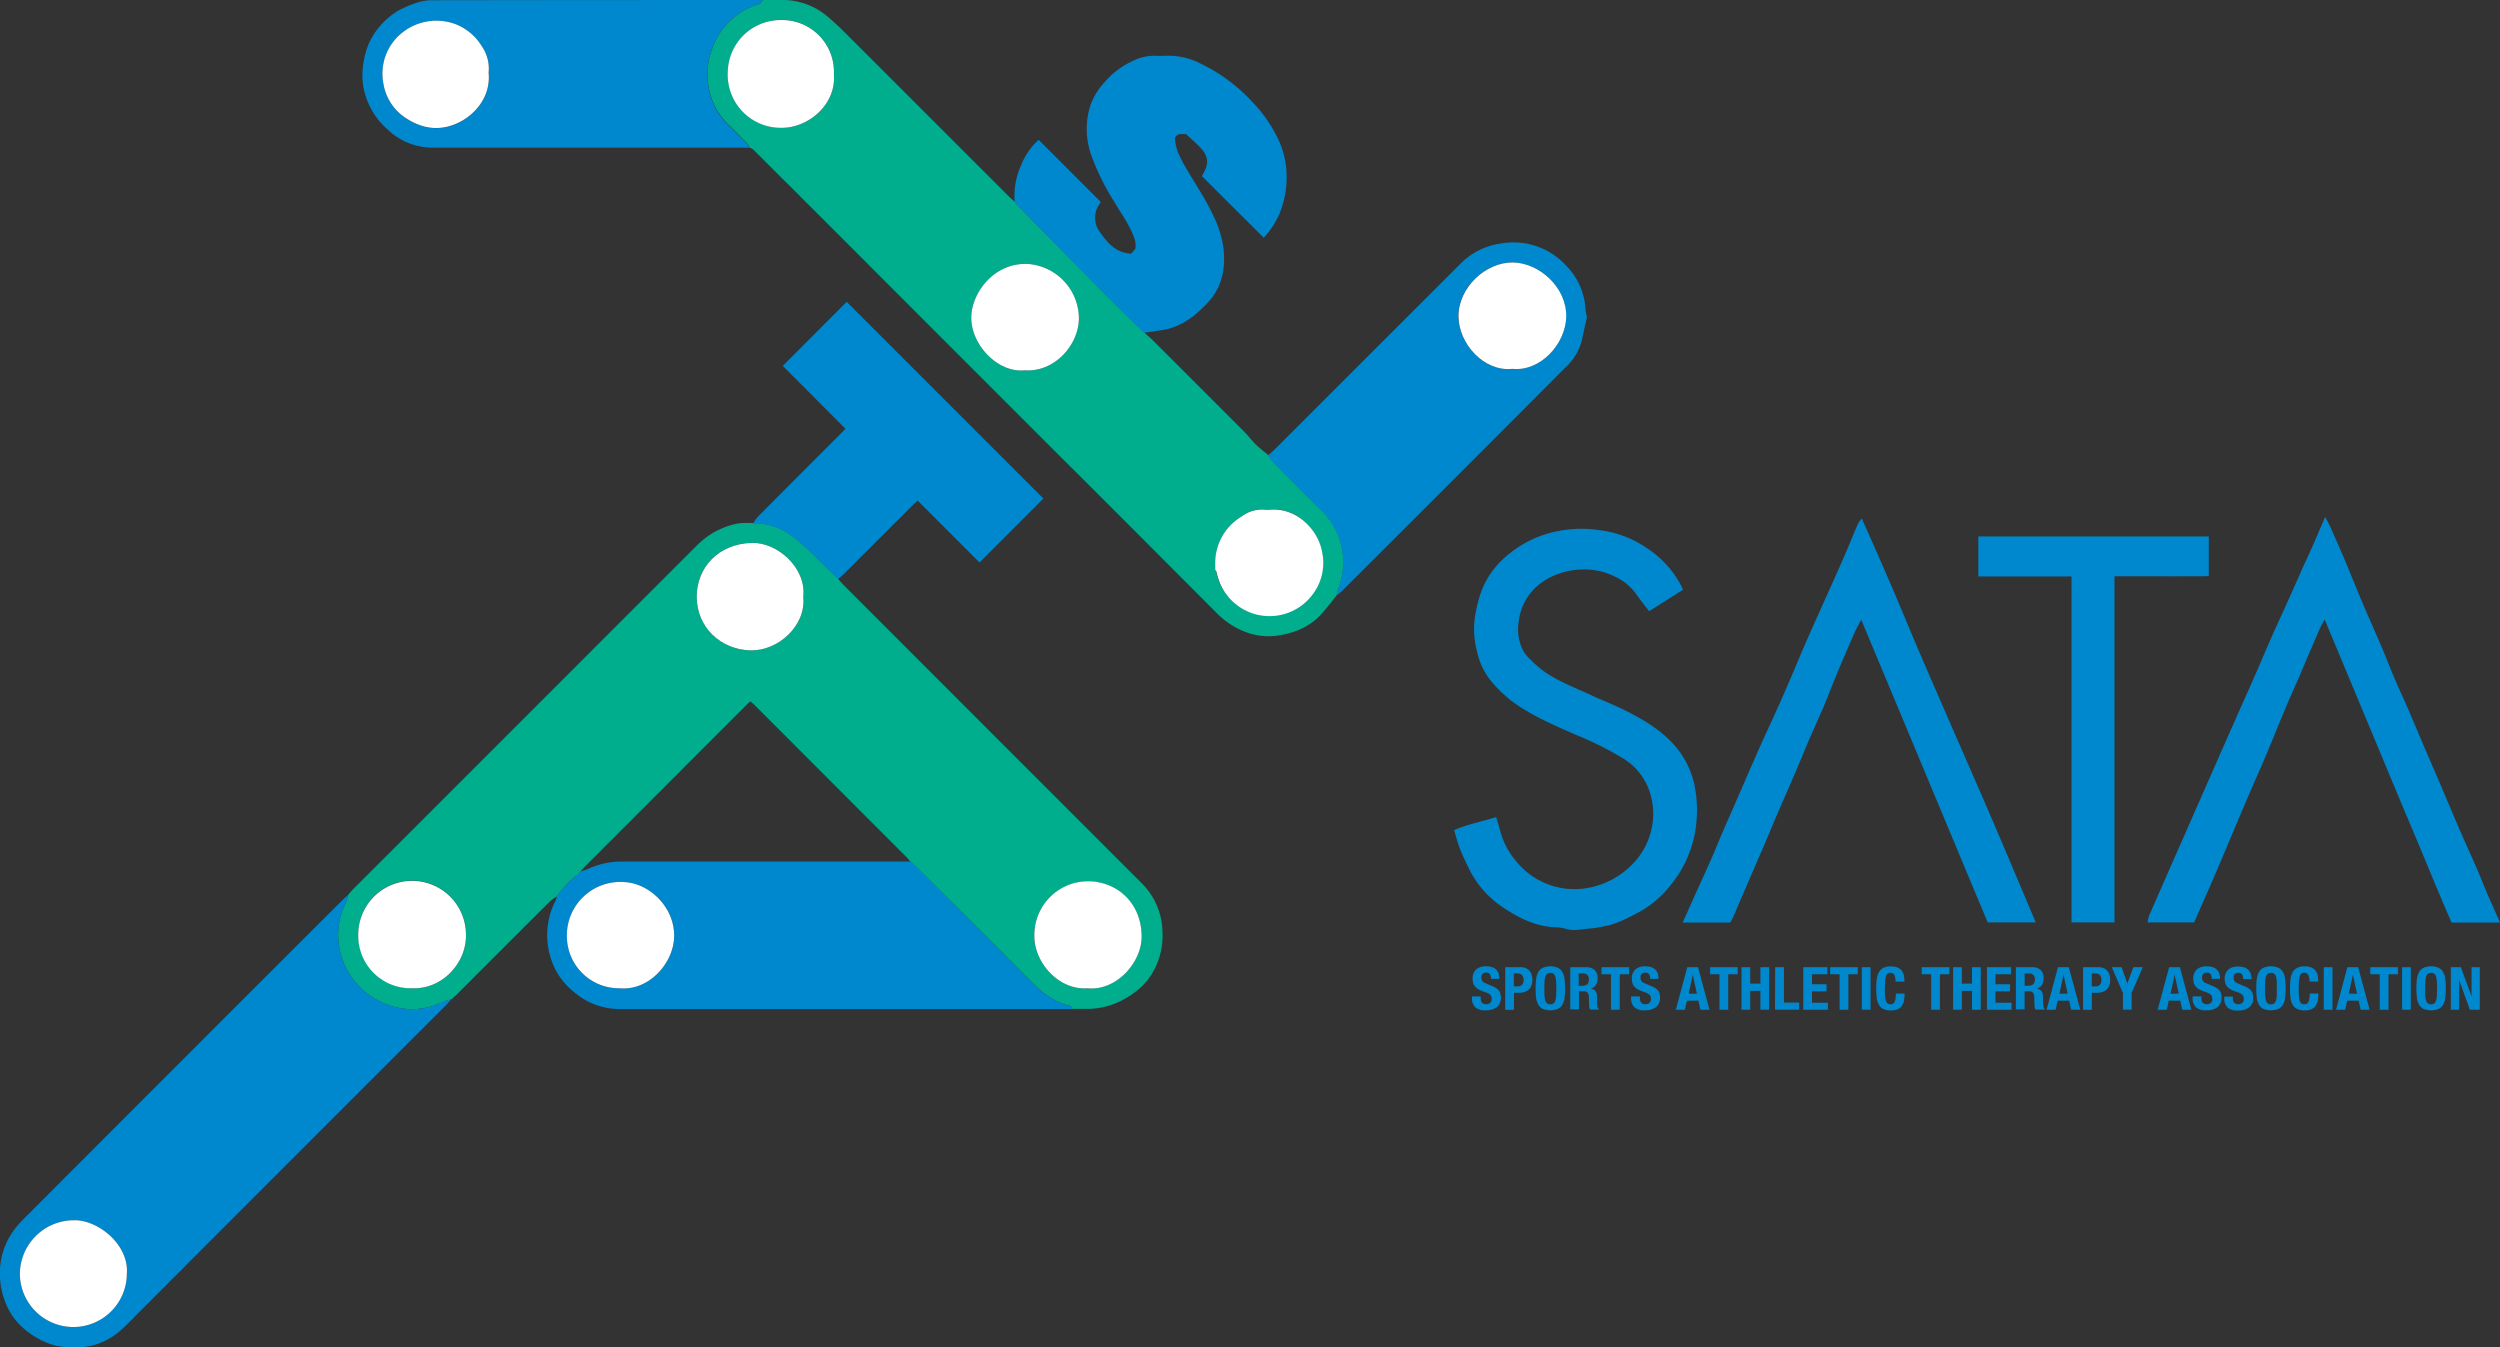 <svg xmlns="http://www.w3.org/2000/svg" viewBox="0 0 610 328.76"><rect x="0" y="0" width="610" height="328.76" fill="#333333" stroke="none"/><defs><style>.cls-1{fill:#00ad8d;}.cls-1,.cls-2,.cls-3{fill-rule:evenodd;}.cls-2,.cls-4{fill:#0088ce;}.cls-3{fill:#fff;}</style></defs><title>sata-group_logo</title><g id="レイヤー_2" data-name="レイヤー 2"><g id="レイヤー_1-2" data-name="レイヤー 1"><path class="cls-1" d="M135.89,218.73a10.8,10.8,0,0,0-1.61,1.12q-11.43,11.38-22.81,22.79c-.43.43-.92.82-1.38,1.23a9.89,9.89,0,0,0-2.07.59,17.1,17.1,0,0,1-6.41,1.75,17.28,17.28,0,0,1-8.65-1.74A17.7,17.7,0,0,1,85.49,238a17.4,17.4,0,0,1-2.9-8.31,16.85,16.85,0,0,1,1.66-9.13,15.64,15.64,0,0,0,.7-2.22c.37-.42.71-.87,1.1-1.26l84-84a19.2,19.2,0,0,1,10-5.36,20.55,20.55,0,0,1,3.72-.07,15.36,15.36,0,0,1,9.11,2.84,35.18,35.18,0,0,1,3.87,3.2c2.62,2.48,5.17,5,7.75,7.55.48.55.95,1.12,1.46,1.63q36.34,36.37,72.69,72.71a17.12,17.12,0,0,1,5,11.91,17.55,17.55,0,0,1-1.56,8.15,15.27,15.27,0,0,1-4.15,5.63,21.16,21.16,0,0,1-6.13,3.69,18.16,18.16,0,0,1-6.21,1.21c-1.36,0-2.72,0-4.08,0,0-.93-.89-.77-1.37-.95a19.7,19.7,0,0,1-7.49-4.65Q238.13,226,223.52,211.46c-.43-.43-.92-.81-1.38-1.22-.29-.35-.55-.71-.86-1L184.08,172c-.31-.31-.66-.57-1-.88-.4.37-.74.67-1.06,1q-19.74,19.74-39.47,39.49a13.17,13.17,0,0,0-.87,1h0l-.68.69A25.31,25.31,0,0,0,135.89,218.73Zm129.49,22.41c7,.71,13.26-6.36,13.17-12.66-.1-8.21-6.11-13.36-13-13.42a13.1,13.1,0,0,0-13.18,13.11C252.22,234.7,258.21,241.66,265.38,241.14ZM196,145.64c.81-7.14-6.4-13.36-12.56-13.18-8.28.24-13.43,6.14-13.44,13.12,0,7.37,5.8,12.91,13.15,13.11C189.79,158.87,196.71,152.7,196,145.64Zm-95.38,95.5c7.41.26,13.27-6.26,13.08-13.14a13.14,13.14,0,1,0-13.08,13.14Z"/><path class="cls-1" d="M186.15,0c1.75,0,3.51-.08,5.25,0a17,17,0,0,1,10.33,3.88c1.77,1.46,3.44,3.08,5.07,4.7L246.23,48c.43.44.92.82,1.38,1.23a5.74,5.74,0,0,0,.5.65q9.48,9.67,19,19.32c2.57,2.61,5.17,5.18,7.77,7.75,1.43,1.42,2.89,2.81,4.33,4.2.66.6,1.34,1.18,2,1.8q11.26,11.23,22.49,22.49c.95,1,1.75,2.05,2.71,3s2,1.74,3.06,2.6a9.31,9.31,0,0,0,1,1.48c4,4.08,8.07,8.17,12.17,12.18a17.6,17.6,0,0,1,5.13,12,18.47,18.47,0,0,1-1.35,7.35,12.28,12.28,0,0,0-.32,1.28c-1.2,1.48-2.34,3-3.61,4.43-2.91,3.26-6.77,4.76-10.93,5.35a15.82,15.82,0,0,1-8.87-1.43,19.35,19.35,0,0,1-5.83-4.11q-19.34-19.42-38.76-38.79l-64.9-64.91-5.84-5.82c-1.18-1.19-2.36-2.4-3.57-3.55a3.85,3.85,0,0,0-1-.53,2.32,2.32,0,0,0-.3-.76c-1.56-1.6-3.11-3.22-4.74-4.77a16.91,16.91,0,0,1-5.1-12,16.78,16.78,0,0,1,1.23-6.85A17.13,17.13,0,0,1,185.15,1C185.54.86,185.81.36,186.15,0Zm17.32,18.06a12.64,12.64,0,0,0-12.79-13.2,12.89,12.89,0,0,0-13.05,12.64,12.94,12.94,0,0,0,13,13.66C197.33,31.27,204.1,25.39,203.47,18.09Zm93,121.06.15,0c.18.68.32,1.38.56,2a12.66,12.66,0,0,0,1,2.3,13.26,13.26,0,0,0,22.54.83,12.58,12.58,0,0,0,1.86-9.35c-.85-5.57-6-11-12.58-10.63a8.08,8.08,0,0,1-1.53,0A8.24,8.24,0,0,0,303,126a13.19,13.19,0,0,0-6.45,11.82C296.52,138.24,296.51,138.7,296.51,139.15ZM250,90.36c7.35.52,13.24-6.3,13.23-12.8A13.41,13.41,0,0,0,251,64.42c-8.28-.52-13.77,6.87-14,12.71C236.78,84,243.45,91,250,90.36Z"/><path class="cls-2" d="M84.95,218.39a15.64,15.64,0,0,1-.7,2.22,16.85,16.85,0,0,0-1.66,9.13,17.4,17.4,0,0,0,2.9,8.31,17.7,17.7,0,0,0,7.46,6.41,17.28,17.28,0,0,0,8.65,1.74,17.1,17.1,0,0,0,6.41-1.75,9.89,9.89,0,0,1,2.07-.59c-.41.46-.79.94-1.23,1.38Q71,283.06,33.23,320.89c-1.94,1.94-3.75,4-6.13,5.46a15.76,15.76,0,0,1-8.07,2.4,19.78,19.78,0,0,1-6.18-.61A20.15,20.15,0,0,1,6,324.33a15.93,15.93,0,0,1-4.85-7A18.31,18.31,0,0,1,0,311.64a17.62,17.62,0,0,1,2.42-10,20.41,20.41,0,0,1,3-3.85q39.22-39.3,78.51-78.53A13.34,13.34,0,0,1,84.95,218.39Zm-54,92.35c.53-7-6.92-13-12.77-13a13.19,13.19,0,0,0-13.33,13,13.05,13.05,0,1,0,26.1,0Z"/><path class="cls-2" d="M135.89,218.73A25.31,25.31,0,0,1,141,213.3l.68-.69h0a14.53,14.53,0,0,0,1.74-.56,19.71,19.71,0,0,1,7.94-1.84q35.4,0,70.8,0c.47.4,1,.79,1.38,1.22q14.59,14.57,29.15,29.17a19.7,19.7,0,0,0,7.49,4.65c.48.18,1.35,0,1.37.95q-55.41,0-110.83,0A17,17,0,0,1,140,242a16.7,16.7,0,0,1-4.82-6.15,18.48,18.48,0,0,1-1.36-11,17.16,17.16,0,0,1,1.73-5.06A8.33,8.33,0,0,0,135.89,218.73Zm15.39,22.41c7.1.63,13.06-6.15,13.22-12.55.18-7.29-6.1-13-12-13.35a13.05,13.05,0,0,0-14.17,13.36A12.73,12.73,0,0,0,151.27,241.14Z"/><path class="cls-2" d="M279.19,81.2c-1.45-1.39-2.91-2.78-4.33-4.2-2.6-2.57-5.21-5.14-7.77-7.75q-9.5-9.64-19-19.32a5.74,5.74,0,0,1-.5-.65,17.89,17.89,0,0,1,1.46-8.72,16.81,16.81,0,0,1,4.38-6.45l15.13,15.14s-.15.33-.33.61a5.77,5.77,0,0,0,.16,6.78c1.52,2.16,3.18,4.27,5.95,5,.48.12,1,.18,1.63.3l1.07-1.24a5.6,5.6,0,0,0-.42-3c-1.13-3-3-5.51-4.57-8.19a59.28,59.28,0,0,1-5.86-11.86A19.08,19.08,0,0,1,266,25.9a16,16,0,0,1,3.53-5.85,20,20,0,0,1,7-5.24,11.52,11.52,0,0,1,5.18-1.21,29.93,29.93,0,0,0,3.05,0,16.87,16.87,0,0,1,8.1,1.88,41.29,41.29,0,0,1,12.33,9,33.9,33.9,0,0,1,6.45,9,21.2,21.2,0,0,1,2.29,9.21,23.89,23.89,0,0,1-1.75,9.52,21.46,21.46,0,0,1-3.82,5.8l-15.06-15a2.27,2.27,0,0,1,.25-.59c1.43-2.32,1.33-4.26-.53-6.26-1.18-1.26-2.51-2.4-3.62-3.45H287.7c-.65.31-1.16.78-1,1.55a14.21,14.21,0,0,0,.74,2.92,32.78,32.78,0,0,0,1.92,3.76c2.17,3.76,4.62,7.33,6.49,11.28a26.36,26.36,0,0,1,2.64,8.06c.6,4.94-.15,9.59-3.75,13.51-2.79,3-5.88,5.5-9.93,6.51C283,80.69,281.06,80.88,279.19,81.2Z"/><path class="cls-2" d="M186.15,0c-.33.33-.6.83-1,1a17.13,17.13,0,0,0-11.31,10.65,16.78,16.78,0,0,0-1.23,6.85,16.91,16.91,0,0,0,5.1,12c1.62,1.55,3.17,3.17,4.74,4.77a2.32,2.32,0,0,1,.3.76c-25.74,0-51.48,0-77.21,0a15.84,15.84,0,0,1-11.21-4.67,17.36,17.36,0,0,1-4.47-6.23,16.84,16.84,0,0,1-1.24-9.33A20.14,20.14,0,0,1,90,10.61a18.09,18.09,0,0,1,7.17-8,25.86,25.86,0,0,1,4.73-2,11.15,11.15,0,0,1,3.62-.55Q145.84,0,186.15,0ZM119.22,17.75a9.62,9.62,0,0,0-1.65-6.48A13.11,13.11,0,0,0,111.42,6a13.34,13.34,0,0,0-15.54,4.32,12.79,12.79,0,0,0-2.34,10.06,12.37,12.37,0,0,0,5.11,8.21c3.76,2.58,7.72,3.49,12.07,1.86C115.35,28.69,119.84,23.94,119.22,17.75Z"/><path class="cls-2" d="M326.06,145.38a12.28,12.28,0,0,1,.32-1.28,18.47,18.47,0,0,0,1.35-7.35,17.6,17.6,0,0,0-5.13-12c-4.11-4-8.13-8.1-12.17-12.18a9.31,9.31,0,0,1-1-1.48c.46-.41.95-.79,1.39-1.23q22.81-22.8,45.64-45.61a17,17,0,0,1,9.72-4.82A17.37,17.37,0,0,1,382.3,65a16.15,16.15,0,0,1,4.55,10.4,16.9,16.9,0,0,0,.36,2C386.85,79,386.4,81,386,82.94a13.6,13.6,0,0,1-4,6.69q-23.2,23.27-46.45,46.48-4.09,4.08-8.17,8.16C326.93,144.67,326.49,145,326.06,145.38ZM369,90c6.87.68,13-6.1,13.12-12.72.15-7.34-6.71-13.15-13-13.24-6.68-.08-13.32,6.08-13.29,13.1C355.92,83.93,362.12,90.77,369,90Z"/><path class="cls-2" d="M204.49,141.3c-2.58-2.52-5.13-5.07-7.75-7.55a35.18,35.18,0,0,0-3.87-3.2,15.36,15.36,0,0,0-9.11-2.84,11.67,11.67,0,0,1,1.14-1.6q10-10.06,20-20.05c.43-.44.85-.89,1.39-1.45L191,89.28l15.59-15.63,48,48L239,137.25c-4.82-4.84-9.92-9.92-15.1-15.11-.56.53-1,.94-1.44,1.37L205.75,140.2C205.35,140.58,204.91,140.93,204.49,141.3Z"/><path class="cls-2" d="M410.67,143.87l-8.28,5.27c-1.09-1.43-2.21-2.81-3.22-4.27a13,13,0,0,0-5.14-4.18,16.71,16.71,0,0,0-8.29-1.73A18.2,18.2,0,0,0,378,141a14,14,0,0,0-6,5.92,13.66,13.66,0,0,0-1.44,4.77,11.42,11.42,0,0,0,.67,6.14,7.78,7.78,0,0,0,1.5,2.41,30.28,30.28,0,0,0,4.29,3.78c3.41,2.3,7.26,3.78,11,5.5,2.72,1.28,5.54,2.35,8.23,3.68,4.7,2.33,9.24,5,12.67,9.05a21.59,21.59,0,0,1,4.46,9,30,30,0,0,1,.58,8.89,28.19,28.19,0,0,1-6.51,16.06,24.92,24.92,0,0,1-7.43,6.3c-2.78,1.47-5.54,3-8.7,3.52a24.21,24.21,0,0,1-3.14.52c-2,.07-4.08.77-6.17.07a11.12,11.12,0,0,0-2.82-.36c-4.81-.3-8.94-2.43-12.78-5.07a24,24,0,0,1-8.12-9.5c-.75-1.57-1.5-3.11-2.13-4.73-.52-1.35-.86-2.76-1.36-4.39,3.3-1.45,6.78-2.1,10.26-3.18.37,1.22.73,2.31,1,3.42a18.81,18.81,0,0,0,3.9,7.36,18.28,18.28,0,0,0,17.74,6.45,20.12,20.12,0,0,0,11.32-6.5,17.66,17.66,0,0,0,4.17-9,16.82,16.82,0,0,0-1.36-9.64,15.16,15.16,0,0,0-6.11-6.61,81.29,81.29,0,0,0-11.13-5.54c-5.49-2.4-11-4.74-15.87-8.36a35.54,35.54,0,0,1-4.18-3.94,17.35,17.35,0,0,1-4.17-8.15,20.88,20.88,0,0,1-.48-8.32,33.51,33.51,0,0,1,1.41-5.84,20.61,20.61,0,0,1,3.94-6.74,26.93,26.93,0,0,1,15-8.4,29.76,29.76,0,0,1,10.23-.19,26.25,26.25,0,0,1,11.61,4.52A24.28,24.28,0,0,1,410.67,143.87Z"/><path class="cls-2" d="M567.34,126.14c.49.92.86,1.54,1.15,2.19,1.22,2.76,2.46,5.52,3.63,8.3,1.44,3.39,2.79,6.84,4.23,10.24s3,6.86,4.48,10.32c1.16,2.71,2.21,5.46,3.37,8.18,1,2.41,2.15,4.79,3.19,7.2,1.56,3.6,3.07,7.22,4.61,10.84.78,1.8,1.57,3.6,2.34,5.41,2,4.6,3.89,9.19,5.87,13.77,1.35,3.13,2.78,6.21,4.13,9.33.83,1.89,1.57,3.82,2.38,5.73s1.71,3.89,2.56,5.82l.72,1.63H598.18c-3.5-8-6.79-16.19-10.25-24.36s-6.86-16.4-10.28-24.59l-10.43-25c-.44.81-.75,1.31-1,1.84-.75,1.69-1.48,3.4-2.21,5.1-1,2.25-1.92,4.52-2.89,6.77-1.21,2.8-2.48,5.58-3.66,8.4-1.58,3.75-3.07,7.54-4.66,11.29s-3.15,7.17-4.68,10.78c-2.44,5.72-4.82,11.45-7.26,17.18-1.79,4.17-3.64,8.32-5.5,12.56H524a10.11,10.11,0,0,1,.41-1.71q4.28-9.81,8.6-19.58l5-11.37q3.74-8.52,7.49-17c1.44-3.27,2.93-6.54,4.37-9.82,1.36-3.08,2.67-6.18,4-9.25s2.69-5.91,4-8.86c1.45-3.23,2.9-6.45,4.32-9.69C564,134,565.57,130.23,567.34,126.14Z"/><path class="cls-2" d="M496.72,225.07H485l-30.86-73.88c-.65,1.27-1.2,2.22-1.64,3.22q-2.09,4.75-4.1,9.52c-1.22,2.93-2.34,5.9-3.57,8.83-1,2.28-2,4.5-3,6.77-1.48,3.45-2.9,6.93-4.38,10.38-1.16,2.73-2.38,5.44-3.56,8.16-1.54,3.61-3,7.22-4.59,10.82s-3,7-4.54,10.5c-.65,1.5-1.26,3-1.91,4.49-.18.41-.44.78-.69,1.22H410.59l2.06-4.63c1.61-3.58,3.25-7.16,4.84-10.76.91-2,1.73-4.14,2.62-6.19,1.25-2.89,2.53-5.75,3.78-8.64,1.81-4.15,3.6-8.33,5.44-12.46,1.93-4.33,4-8.62,5.88-13,1.61-3.63,3.11-7.29,4.67-10.94.82-1.91,1.66-3.78,2.5-5.68,2.42-5.42,4.88-10.83,7.27-16.27,1.24-2.81,2.38-5.65,3.58-8.48a4.46,4.46,0,0,1,1.06-1.5C458,134.84,461.58,143,465,151.24s7,16.37,10.55,24.53,7.2,16.44,10.74,24.69S493.21,216.75,496.72,225.07Z"/><path class="cls-2" d="M538.94,130.9v9.66c-1.9.11-3.8,0-5.7.05s-3.84,0-5.77,0H515.94v84.45H505.45V140.66H482.71V130.9Z"/><path class="cls-3" d="M265.38,241.14c-7.17.52-13.16-6.44-13-13a13.1,13.1,0,0,1,13.18-13.11c6.93.06,12.94,5.21,13,13.42C278.64,234.78,272.39,241.86,265.38,241.14Z"/><path class="cls-3" d="M196,145.64c.72,7.06-6.2,13.23-12.86,13.05C175.78,158.5,170,153,170,145.59c0-7,5.17-12.89,13.44-13.12C189.6,132.28,196.8,138.5,196,145.64Z"/><path class="cls-3" d="M100.61,241.14a12.82,12.82,0,0,1-13.2-13,13.14,13.14,0,0,1,26.28-.15C113.88,234.88,108,241.4,100.61,241.14Z"/><path class="cls-3" d="M141.66,212.61l-.68.69Z"/><path class="cls-3" d="M203.47,18.09c.63,7.3-6.14,13.18-12.89,13.1a12.94,12.94,0,0,1-13-13.66A12.89,12.89,0,0,1,190.67,4.89,12.64,12.64,0,0,1,203.47,18.09Z"/><path class="cls-3" d="M296.51,139.15c0-.45,0-.91,0-1.36A13.19,13.19,0,0,1,303,126a8.24,8.24,0,0,1,5.54-1.66,8.08,8.08,0,0,0,1.53,0c6.54-.38,11.73,5.06,12.58,10.63a12.58,12.58,0,0,1-1.86,9.35,13.11,13.11,0,0,1-23.52-3.13c-.24-.67-.38-1.36-.56-2Z"/><path class="cls-3" d="M250,90.36c-6.58.67-13.26-6.38-13-13.23.21-5.85,5.7-13.23,14-12.71a13.41,13.41,0,0,1,12.25,13.14C263.28,84.06,257.39,90.88,250,90.36Z"/><path class="cls-3" d="M30.95,310.74a13.05,13.05,0,1,1-26.1,0,13.19,13.19,0,0,1,13.33-13C24,297.7,31.48,303.72,30.95,310.74Z"/><path class="cls-3" d="M151.27,241.14a12.73,12.73,0,0,1-12.95-12.54,13.05,13.05,0,0,1,14.17-13.36c5.9.33,12.17,6.06,12,13.35C164.33,235,158.37,241.77,151.27,241.14Z"/><path class="cls-3" d="M119.22,17.75c.62,6.2-3.87,10.95-8.5,12.67-4.34,1.63-8.3.72-12.07-1.86a12.37,12.37,0,0,1-5.11-8.21,12.79,12.79,0,0,1,2.34-10.06A13.34,13.34,0,0,1,111.42,6a13.11,13.11,0,0,1,6.16,5.31A9.62,9.62,0,0,1,119.22,17.75Z"/><path class="cls-3" d="M369,90c-6.89.75-13.1-6.1-13.13-12.86,0-7,6.61-13.18,13.29-13.1,6.25.09,13.11,5.91,13,13.24C382,83.92,375.89,90.7,369,90Z"/><path class="cls-4" d="M361.29,243.44a3.28,3.28,0,0,0,.06.65,1.18,1.18,0,0,0,.22.51,1.2,1.2,0,0,0,.44.32,1.89,1.89,0,0,0,.69.11,1.38,1.38,0,0,0,.88-.3,1.18,1.18,0,0,0,.39-1,1.7,1.7,0,0,0-.09-.59,1.14,1.14,0,0,0-.32-.46,2.09,2.09,0,0,0-.58-.37,7.39,7.39,0,0,0-.9-.35,6.89,6.89,0,0,1-1.23-.51,3.11,3.11,0,0,1-.86-.65,2.25,2.25,0,0,1-.51-.85,3.55,3.55,0,0,1-.16-1.12,2.9,2.9,0,0,1,.87-2.3,3.58,3.58,0,0,1,2.39-.75,4.83,4.83,0,0,1,1.31.16,2.74,2.74,0,0,1,1,.49,2.25,2.25,0,0,1,.68.87,3,3,0,0,1,.24,1.26v.29h-2a2,2,0,0,0-.27-1.13,1,1,0,0,0-.88-.4,1.51,1.51,0,0,0-.59.1,1.08,1.08,0,0,0-.38.27.89.89,0,0,0-.19.39,1.8,1.8,0,0,0-.05.45,1.44,1.44,0,0,0,.21.81,1.8,1.8,0,0,0,.89.6l1.64.7a5.38,5.38,0,0,1,1,.55,2.77,2.77,0,0,1,.61.61,2,2,0,0,1,.31.71,3.92,3.92,0,0,1,.09.87,2.82,2.82,0,0,1-1,2.38,4.29,4.29,0,0,1-2.69.76,3.56,3.56,0,0,1-2.58-.77,3,3,0,0,1-.77-2.2v-.43h2.13Z"/><path class="cls-4" d="M371,236a3.15,3.15,0,0,1,1.37.26,2.5,2.5,0,0,1,.9.7,2.87,2.87,0,0,1,.49,1,4.53,4.53,0,0,1,.15,1.14,3.67,3.67,0,0,1-.25,1.39,2.4,2.4,0,0,1-.68,1,2.82,2.82,0,0,1-1.06.57,4.58,4.58,0,0,1-1.37.19h-1.14v4.14h-2.13V236Zm-.65,4.68a1.43,1.43,0,0,0,1-.37,1.58,1.58,0,0,0,.39-1.17,1.82,1.82,0,0,0-.34-1.2,1.4,1.4,0,0,0-1.14-.41h-.88v3.15Z"/><path class="cls-4" d="M374.8,239a4.74,4.74,0,0,1,.49-1.71,2.7,2.7,0,0,1,1.09-1.12,4.77,4.77,0,0,1,3.81,0,2.68,2.68,0,0,1,1.09,1.12,4.74,4.74,0,0,1,.49,1.71,21.14,21.14,0,0,1,0,4.35,4.63,4.63,0,0,1-.49,1.69,2.59,2.59,0,0,1-1.09,1.1,5,5,0,0,1-3.81,0,2.61,2.61,0,0,1-1.09-1.1,4.63,4.63,0,0,1-.49-1.69,21.53,21.53,0,0,1,0-4.35Zm2.07,4a4.69,4.69,0,0,0,.21,1.18,1.3,1.3,0,0,0,.44.67,1.52,1.52,0,0,0,1.52,0,1.33,1.33,0,0,0,.45-.67,5,5,0,0,0,.2-1.18c0-.49.05-1.09.05-1.79s0-1.28-.05-1.77a5.2,5.2,0,0,0-.2-1.18,1.4,1.4,0,0,0-.45-.68,1.52,1.52,0,0,0-1.52,0,1.36,1.36,0,0,0-.44.68,4.87,4.87,0,0,0-.21,1.18c0,.49-.05,1.08-.05,1.77S376.83,242.49,376.86,243Z"/><path class="cls-4" d="M387,236a3,3,0,0,1,2.07.66,2.56,2.56,0,0,1,.74,2,3,3,0,0,1-.43,1.7,2,2,0,0,1-1.33.86v0a1.84,1.84,0,0,1,1.17.51,2.1,2.1,0,0,1,.46,1.26c0,.2,0,.41,0,.64s0,.48,0,.75c0,.55.05,1,.09,1.27a.81.81,0,0,0,.38.59v.09H388a1.22,1.22,0,0,1-.2-.51,4.58,4.58,0,0,1-.06-.59l-.06-2a1.61,1.61,0,0,0-.31-1,1.16,1.16,0,0,0-.95-.35h-1.14v4.39h-2.13V236Zm-.92,4.52a1.75,1.75,0,0,0,1.18-.35,1.52,1.52,0,0,0,.41-1.2,1.29,1.29,0,0,0-1.47-1.44h-1v3Z"/><path class="cls-4" d="M397.51,237.72h-2.3v8.66h-2.13v-8.66h-2.31V236h6.74Z"/><path class="cls-4" d="M400.14,243.44a3.46,3.46,0,0,0,.06.65,1.06,1.06,0,0,0,.66.83,1.88,1.88,0,0,0,.69.11,1.37,1.37,0,0,0,.88-.3,1.17,1.17,0,0,0,.39-1,1.71,1.71,0,0,0-.09-.59,1.12,1.12,0,0,0-.32-.46,2.12,2.12,0,0,0-.58-.37,7.32,7.32,0,0,0-.89-.35,6.88,6.88,0,0,1-1.23-.51,3,3,0,0,1-.86-.65,2.12,2.12,0,0,1-.51-.85,3.54,3.54,0,0,1-.17-1.12,2.9,2.9,0,0,1,.87-2.3,3.55,3.55,0,0,1,2.39-.75,4.81,4.81,0,0,1,1.3.16,2.79,2.79,0,0,1,1,.49,2.33,2.33,0,0,1,.68.87,3,3,0,0,1,.24,1.26v.29h-2a2,2,0,0,0-.27-1.13,1,1,0,0,0-.89-.4,1.49,1.49,0,0,0-.59.1,1.13,1.13,0,0,0-.38.27.91.91,0,0,0-.19.39,2,2,0,0,0-.05.45,1.48,1.48,0,0,0,.21.81,1.79,1.79,0,0,0,.89.6l1.64.7a5.34,5.34,0,0,1,1,.55,2.67,2.67,0,0,1,.61.61,2,2,0,0,1,.32.71,4,4,0,0,1,.09.87,2.81,2.81,0,0,1-1,2.38,4.28,4.28,0,0,1-2.69.76,3.55,3.55,0,0,1-2.58-.77,3,3,0,0,1-.78-2.2v-.43h2.13Z"/><path class="cls-4" d="M414.32,236l2.79,10.37h-2.22l-.48-2.2H411.6l-.49,2.2H408.9l2.8-10.37Zm-.28,6.45-1-4.65h0l-1,4.65Z"/><path class="cls-4" d="M424,237.72h-2.31v8.66h-2.13v-8.66h-2.3V236H424Z"/><path class="cls-4" d="M427.06,236v4h2.48v-4h2.13v10.37h-2.13v-4.6h-2.48v4.6h-2.13V236Z"/><path class="cls-4" d="M433.15,236h2.13v8.64H439v1.72h-5.9Z"/><path class="cls-4" d="M445.88,237.72h-3.76v2.44h3.55v1.72h-3.55v2.78H446v1.72h-6V236h5.9Z"/><path class="cls-4" d="M453.27,237.72H451v8.66h-2.13v-8.66h-2.31V236h6.74Z"/><path class="cls-4" d="M454.29,236h2.13v10.37h-2.13Z"/><path class="cls-4" d="M462.23,237.87a1.2,1.2,0,0,0-1.65-.31,1.45,1.45,0,0,0-.41.68,6.13,6.13,0,0,0-.2,1.24c0,.51-.06,1.13-.06,1.87a17.3,17.3,0,0,0,.08,1.9,4.22,4.22,0,0,0,.25,1.13,1.16,1.16,0,0,0,.43.54,1.24,1.24,0,0,0,.6.13,1.49,1.49,0,0,0,.52-.09.86.86,0,0,0,.42-.38,2.42,2.42,0,0,0,.28-.79,7.29,7.29,0,0,0,.1-1.36h2.13a9.27,9.27,0,0,1-.13,1.59,3.52,3.52,0,0,1-.49,1.32,2.5,2.5,0,0,1-1,.88,3.86,3.86,0,0,1-1.71.33,4.1,4.1,0,0,1-1.91-.38,2.6,2.6,0,0,1-1.08-1.1,4.63,4.63,0,0,1-.49-1.69,21.45,21.45,0,0,1,0-4.35,4.74,4.74,0,0,1,.49-1.71,2.7,2.7,0,0,1,1.08-1.12,3.94,3.94,0,0,1,1.91-.4,3.8,3.8,0,0,1,1.8.37,2.51,2.51,0,0,1,1,.92,3.31,3.31,0,0,1,.41,1.2,10.69,10.69,0,0,1,.08,1.22H462.5A3.66,3.66,0,0,0,462.23,237.87Z"/><path class="cls-4" d="M475.65,237.72h-2.31v8.66h-2.13v-8.66h-2.31V236h6.74Z"/><path class="cls-4" d="M478.69,236v4h2.48v-4h2.13v10.37h-2.13v-4.6h-2.48v4.6h-2.13V236Z"/><path class="cls-4" d="M490.68,237.72H486.9v2.44h3.55v1.72H486.9v2.78h3.92v1.72h-6V236h5.9Z"/><path class="cls-4" d="M495.82,236a3,3,0,0,1,2.07.66,2.56,2.56,0,0,1,.74,2,3,3,0,0,1-.43,1.7,2,2,0,0,1-1.32.86v0a1.85,1.85,0,0,1,1.16.51,2.14,2.14,0,0,1,.46,1.26c0,.2,0,.41,0,.64s0,.48,0,.75c0,.55.05,1,.1,1.27a.8.8,0,0,0,.38.59v.09h-2.3a1.12,1.12,0,0,1-.2-.51,5,5,0,0,1-.06-.59l-.06-2a1.61,1.61,0,0,0-.31-1,1.15,1.15,0,0,0-.94-.35H494v4.39h-2.13V236Zm-.91,4.52a1.77,1.77,0,0,0,1.18-.35,1.52,1.52,0,0,0,.41-1.2,1.29,1.29,0,0,0-1.48-1.44h-1v3Z"/><path class="cls-4" d="M504.79,236l2.79,10.37h-2.22l-.49-2.2h-2.81l-.49,2.2h-2.21L502.15,236Zm-.29,6.45-1-4.65h0l-1,4.65Z"/><path class="cls-4" d="M512,236a3.17,3.17,0,0,1,1.37.26,2.52,2.52,0,0,1,.89.7,2.94,2.94,0,0,1,.49,1,4.61,4.61,0,0,1,.14,1.14,3.64,3.64,0,0,1-.25,1.39,2.37,2.37,0,0,1-.67,1,2.85,2.85,0,0,1-1.06.57,4.61,4.61,0,0,1-1.38.19h-1.13v4.14h-2.13V236Zm-.65,4.68a1.43,1.43,0,0,0,1-.37,1.59,1.59,0,0,0,.4-1.17,1.82,1.82,0,0,0-.34-1.2,1.41,1.41,0,0,0-1.14-.41h-.88v3.15Z"/><path class="cls-4" d="M519.06,240h0l1.48-4h2.31l-2.73,6.28v4.08H518V242.3L515.28,236h2.4Z"/><path class="cls-4" d="M531.89,236l2.8,10.37h-2.22l-.49-2.2h-2.8l-.49,2.2h-2.22l2.8-10.37Zm-.28,6.45-1-4.65h0l-1,4.65Z"/><path class="cls-4" d="M537.13,243.44a3.44,3.44,0,0,0,.06.65,1.16,1.16,0,0,0,.22.51,1.24,1.24,0,0,0,.44.32,1.9,1.9,0,0,0,.69.11,1.38,1.38,0,0,0,.88-.3,1.17,1.17,0,0,0,.39-1,1.71,1.71,0,0,0-.09-.59,1.08,1.08,0,0,0-.32-.46,2.08,2.08,0,0,0-.58-.37,7.56,7.56,0,0,0-.9-.35,7.12,7.12,0,0,1-1.22-.51,3.1,3.1,0,0,1-.86-.65,2.25,2.25,0,0,1-.51-.85,3.66,3.66,0,0,1-.16-1.12,2.91,2.91,0,0,1,.87-2.3,3.56,3.56,0,0,1,2.39-.75,4.76,4.76,0,0,1,1.31.16,2.76,2.76,0,0,1,1,.49,2.25,2.25,0,0,1,.68.87,3,3,0,0,1,.25,1.26v.29h-2a2,2,0,0,0-.27-1.13,1,1,0,0,0-.89-.4,1.51,1.51,0,0,0-.59.1,1,1,0,0,0-.37.27.9.9,0,0,0-.2.39,1.88,1.88,0,0,0-.05.45,1.48,1.48,0,0,0,.2.81,1.8,1.8,0,0,0,.89.6l1.64.7a5.21,5.21,0,0,1,1,.55,2.57,2.57,0,0,1,.61.61,2,2,0,0,1,.32.71,3.81,3.81,0,0,1,.09.87,2.81,2.81,0,0,1-1,2.38,4.29,4.29,0,0,1-2.7.76,3.57,3.57,0,0,1-2.58-.77,3,3,0,0,1-.77-2.2v-.43h2.13Z"/><path class="cls-4" d="M544.8,243.44a3.16,3.16,0,0,0,.06.65,1.18,1.18,0,0,0,.22.51,1.24,1.24,0,0,0,.44.32,1.9,1.9,0,0,0,.69.11,1.39,1.39,0,0,0,.88-.3,1.18,1.18,0,0,0,.39-1,1.65,1.65,0,0,0-.1-.59,1.08,1.08,0,0,0-.32-.46,2,2,0,0,0-.58-.37,7.41,7.41,0,0,0-.9-.35,7,7,0,0,1-1.22-.51,3,3,0,0,1-.86-.65A2.18,2.18,0,0,1,543,240a3.53,3.53,0,0,1-.17-1.12,2.91,2.91,0,0,1,.87-2.3,3.57,3.57,0,0,1,2.39-.75,4.78,4.78,0,0,1,1.31.16,2.75,2.75,0,0,1,1,.49,2.3,2.3,0,0,1,.68.87,2.94,2.94,0,0,1,.25,1.26v.29h-2a2.06,2.06,0,0,0-.26-1.13,1,1,0,0,0-.89-.4,1.51,1.51,0,0,0-.59.1,1.05,1.05,0,0,0-.37.27,1,1,0,0,0-.2.39,1.88,1.88,0,0,0,0,.45,1.49,1.49,0,0,0,.2.81,1.81,1.81,0,0,0,.89.6l1.64.7a5.39,5.39,0,0,1,1,.55,2.51,2.51,0,0,1,.61.61,1.88,1.88,0,0,1,.32.71,3.78,3.78,0,0,1,.09.87,2.83,2.83,0,0,1-1,2.38,4.3,4.3,0,0,1-2.7.76,3.56,3.56,0,0,1-2.58-.77,3,3,0,0,1-.77-2.2v-.43h2.13Z"/><path class="cls-4" d="M550.64,239a4.79,4.79,0,0,1,.49-1.71,2.7,2.7,0,0,1,1.08-1.12,4.78,4.78,0,0,1,3.81,0,2.7,2.7,0,0,1,1.08,1.12,4.75,4.75,0,0,1,.49,1.71,21.45,21.45,0,0,1,0,4.35,4.64,4.64,0,0,1-.49,1.69,2.61,2.61,0,0,1-1.08,1.1,5,5,0,0,1-3.81,0,2.61,2.61,0,0,1-1.08-1.1,4.67,4.67,0,0,1-.49-1.69,21.85,21.85,0,0,1,0-4.35Zm2.07,4a4.7,4.7,0,0,0,.21,1.18,1.12,1.12,0,0,0,1.2.87,1.27,1.27,0,0,0,.76-.2,1.32,1.32,0,0,0,.45-.67,4.87,4.87,0,0,0,.21-1.18c0-.49,0-1.09,0-1.79s0-1.28,0-1.77a5.06,5.06,0,0,0-.21-1.18,1.38,1.38,0,0,0-.45-.68,1.27,1.27,0,0,0-.76-.2,1.31,1.31,0,0,0-.76.2,1.38,1.38,0,0,0-.44.68,4.88,4.88,0,0,0-.21,1.18c0,.49-.05,1.08-.05,1.77S552.67,242.49,552.71,243Z"/><path class="cls-4" d="M563.2,237.87a1,1,0,0,0-1-.52,1,1,0,0,0-.66.2,1.47,1.47,0,0,0-.4.68,5.67,5.67,0,0,0-.21,1.24c0,.51-.05,1.13-.05,1.87a17.3,17.3,0,0,0,.08,1.9,4.23,4.23,0,0,0,.24,1.13,1.13,1.13,0,0,0,.43.54,1.26,1.26,0,0,0,.6.13,1.48,1.48,0,0,0,.53-.09.85.85,0,0,0,.42-.38,2.29,2.29,0,0,0,.29-.79,7.29,7.29,0,0,0,.1-1.36h2.12a9.28,9.28,0,0,1-.13,1.59,3.44,3.44,0,0,1-.5,1.32,2.41,2.41,0,0,1-1,.88,3.83,3.83,0,0,1-1.7.33,4.12,4.12,0,0,1-1.91-.38,2.62,2.62,0,0,1-1.09-1.1,4.71,4.71,0,0,1-.49-1.69,21.86,21.86,0,0,1,0-4.35,4.83,4.83,0,0,1,.49-1.71,2.71,2.71,0,0,1,1.09-1.12,4,4,0,0,1,1.91-.4,3.74,3.74,0,0,1,1.79.37,2.44,2.44,0,0,1,1,.92,3.14,3.14,0,0,1,.41,1.2,11.18,11.18,0,0,1,.08,1.22h-2.12A3.71,3.71,0,0,0,563.2,237.87Z"/><path class="cls-4" d="M567,236h2.13v10.37H567Z"/><path class="cls-4" d="M575.39,236l2.79,10.37H576l-.49-2.2h-2.8l-.49,2.2H570L572.76,236Zm-.28,6.45-1-4.65h0l-1,4.65Z"/><path class="cls-4" d="M585.1,237.72h-2.31v8.66h-2.13v-8.66h-2.31V236h6.74Z"/><path class="cls-4" d="M586.11,236h2.13v10.37h-2.13Z"/><path class="cls-4" d="M589.71,239a4.87,4.87,0,0,1,.49-1.71,2.75,2.75,0,0,1,1.08-1.12,4.79,4.79,0,0,1,3.82,0,2.74,2.74,0,0,1,1.08,1.12,4.71,4.71,0,0,1,.49,1.71,21.53,21.53,0,0,1,0,4.35,4.6,4.6,0,0,1-.49,1.69,2.64,2.64,0,0,1-1.08,1.1,5,5,0,0,1-3.82,0,2.66,2.66,0,0,1-1.08-1.1,4.75,4.75,0,0,1-.49-1.69,21.45,21.45,0,0,1,0-4.35Zm2.07,4a4.43,4.43,0,0,0,.21,1.18,1.25,1.25,0,0,0,.44.67,1.29,1.29,0,0,0,.76.2,1.27,1.27,0,0,0,.75-.2,1.33,1.33,0,0,0,.45-.67,4.9,4.9,0,0,0,.2-1.18c0-.49.05-1.09.05-1.79s0-1.28-.05-1.77a5.09,5.09,0,0,0-.2-1.18,1.39,1.39,0,0,0-.45-.68,1.27,1.27,0,0,0-.75-.2,1.29,1.29,0,0,0-.76.2,1.31,1.31,0,0,0-.44.68,4.59,4.59,0,0,0-.21,1.18c0,.49-.05,1.08-.05,1.77S591.74,242.49,591.78,243Z"/><path class="cls-4" d="M603.06,243.1h0V236h2v10.37h-2.42l-2.6-7.26h0v7.26H598V236h2.45Z"/></g></g></svg>